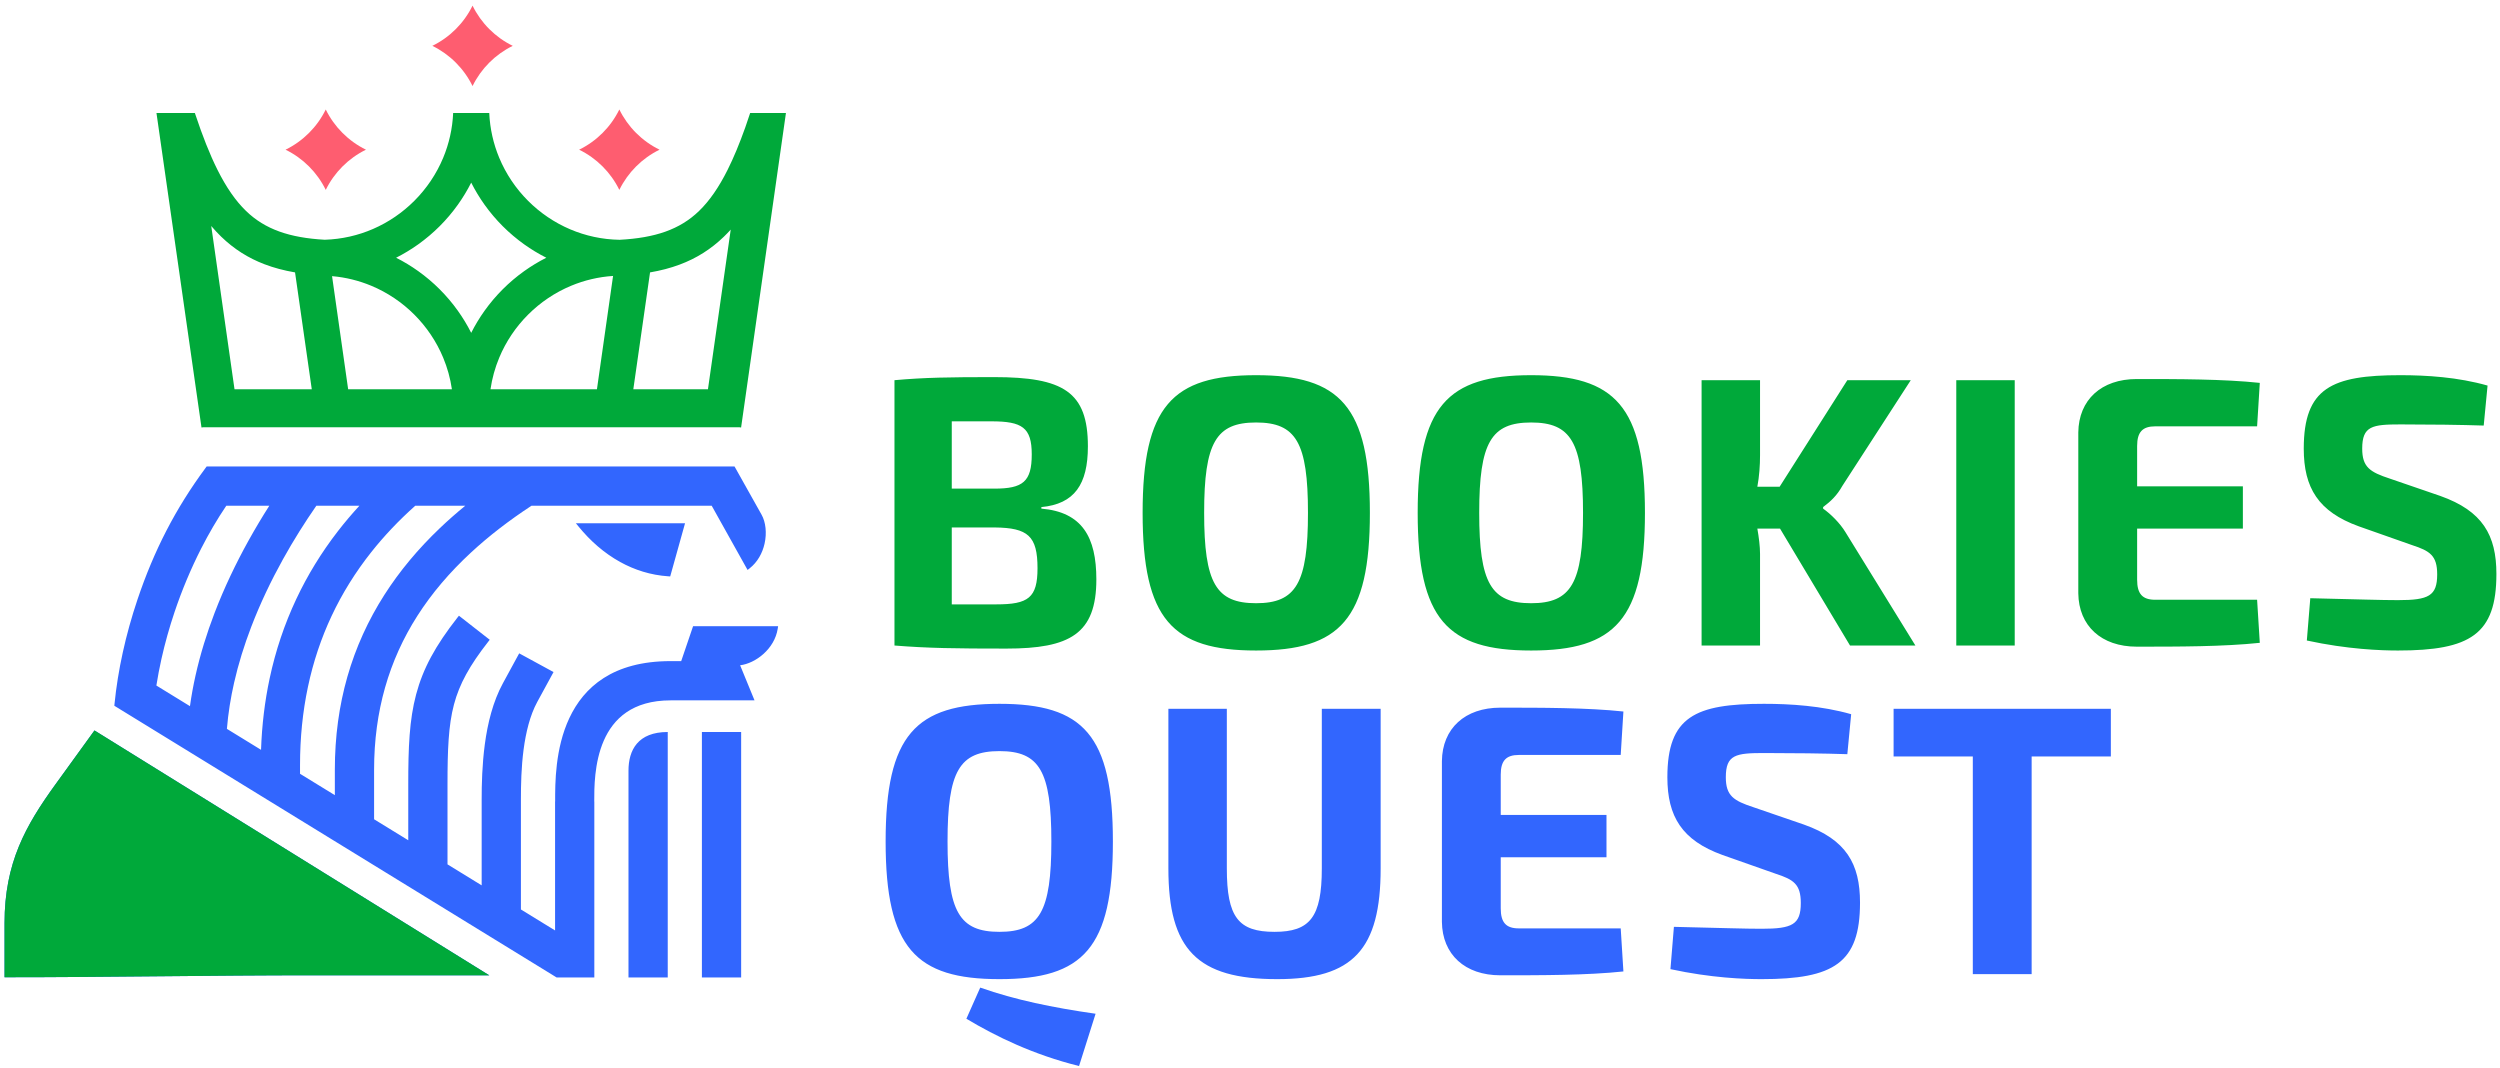 <?xml version="1.0" encoding="UTF-8"?>
<svg xmlns="http://www.w3.org/2000/svg" width="433" height="185" viewBox="0 0 433 185" fill="none">
  <path d="M92.057 87.592C88.162 90.145 84.658 92.845 81.565 95.71C77.885 99.116 74.783 102.757 72.29 106.66C69.831 110.509 67.957 114.635 66.697 119.067C65.437 123.498 64.793 128.238 64.793 133.314V141.899L70.71 145.533V135.889C70.71 132.638 70.757 129.847 70.95 127.314C71.143 124.775 71.484 122.501 72.067 120.296C72.663 118.047 73.496 115.934 74.664 113.767C75.827 111.608 77.325 109.394 79.253 106.935L79.485 106.639L84.822 110.808L84.59 111.105C82.96 113.184 81.701 115.032 80.733 116.803C79.77 118.564 79.095 120.253 78.626 122.022C78.147 123.833 77.867 125.793 77.708 128.048C77.547 130.308 77.508 132.875 77.508 135.889V149.709L83.424 153.344V138.45C83.424 137.166 83.442 135.684 83.52 134.057C83.596 132.447 83.732 130.716 83.969 128.936C84.212 127.106 84.563 125.252 85.068 123.463C85.575 121.667 86.237 119.931 87.101 118.344L89.924 113.16L95.872 116.399L95.692 116.73L93.049 121.584C92.418 122.744 91.926 124.061 91.543 125.454C91.159 126.855 90.884 128.335 90.687 129.813C90.485 131.337 90.368 132.882 90.302 134.351C90.237 135.803 90.222 137.209 90.222 138.45V157.521L96.139 161.155V138.818H96.152C96.146 135.68 96.134 129.641 98.617 124.359C101.121 119.034 106.129 114.505 116.148 114.505H117.984L120.041 108.462H120.311H134.768L134.701 108.897C134.427 110.649 133.465 112.15 132.243 113.251C131.017 114.355 129.521 115.063 128.189 115.225L130.684 121.303H130.123C125.464 121.303 120.806 121.303 116.148 121.303C109.521 121.303 106.219 124.509 104.576 128.278C102.91 132.099 102.919 136.52 102.924 138.817L102.937 138.818V169.299H96.726H96.412L96.139 169.132C70.79 153.562 45.443 137.989 20.095 122.417L19.803 122.237L19.834 121.915C20.125 118.979 20.608 115.995 21.262 113.015C21.934 109.951 22.789 106.879 23.806 103.856C25.229 99.624 26.873 95.681 28.823 91.906C30.754 88.165 32.987 84.586 35.603 81.049L35.792 80.794H36.129H126.833H127.221L127.379 81.074L131.912 89.158C132.626 90.431 132.837 92.329 132.42 94.17C132.058 95.776 131.22 97.35 129.827 98.444L129.48 98.716L129.265 98.332L124.83 90.394L123.266 87.592H92.057ZM115.652 141.838V126.783C110.492 126.783 108.854 129.897 108.854 133.476V141.838V146.335V169.299H115.652V146.335V141.838ZM80.587 87.592H71.924C69.081 90.126 66.547 92.801 64.319 95.61C61.566 99.082 59.28 102.761 57.457 106.635C55.624 110.528 54.253 114.634 53.34 118.941C52.422 123.269 51.965 127.803 51.965 132.532V134.019L57.995 137.722V133.314C57.995 127.585 58.733 122.217 60.174 117.179C61.616 112.141 63.763 107.432 66.58 103.022C69.217 98.896 72.432 95.051 76.198 91.461C77.587 90.137 79.05 88.849 80.587 87.592ZM62.25 87.592H54.792C52.818 90.436 50.849 93.551 49.006 96.872C46.965 100.55 45.077 104.484 43.507 108.587C42.306 111.725 41.294 114.955 40.549 118.233C39.948 120.875 39.519 123.551 39.3 126.239L45.212 129.87C45.358 125.604 45.855 121.471 46.707 117.481C47.731 112.691 49.268 108.106 51.322 103.741C53.263 99.617 55.663 95.699 58.527 91.997C59.691 90.493 60.932 89.024 62.25 87.592ZM46.646 87.592H39.195C37.632 89.901 36.172 92.395 34.837 95.017C33.06 98.505 31.508 102.212 30.232 106.007C29.332 108.685 28.569 111.405 27.963 114.119C27.619 115.661 27.325 117.202 27.084 118.734L32.901 122.307C33.148 120.522 33.473 118.749 33.866 116.992C34.694 113.292 35.821 109.67 37.16 106.17C38.839 101.783 40.859 97.573 43.043 93.636C44.207 91.538 45.416 89.519 46.646 87.592ZM118.516 91.108L116.079 99.838L115.775 99.818C112.701 99.616 109.902 98.713 107.411 97.336C104.621 95.794 102.217 93.656 100.247 91.246L99.745 90.63H118.649L118.516 91.108ZM16.361 126.512L84.736 168.922H54.542C36.441 168.922 18.886 169.261 0.784 169.261C0.784 166.132 0.784 163.002 0.784 159.873C0.784 149.45 4.423 143.016 9.619 135.832L16.361 126.512ZM128.367 127.16V169.299H121.569V126.783H128.367V127.16Z" fill="#3266FE"></path>
  <path d="M127.375 73.998H35.267L34.897 74.04L34.873 73.864C32.281 55.767 29.696 37.668 27.1 19.571H33.752L33.817 19.769C35.079 23.559 36.337 26.757 37.676 29.429C39.181 32.432 40.789 34.773 42.621 36.546C44.269 38.141 46.158 39.3 48.388 40.102C50.625 40.906 53.209 41.354 56.239 41.525C59.202 41.435 62.029 40.777 64.613 39.655C67.294 38.492 69.716 36.83 71.759 34.786C73.882 32.664 75.594 30.132 76.763 27.324C77.764 24.916 78.367 22.303 78.486 19.571H84.739C84.858 22.303 85.461 24.916 86.463 27.324C87.631 30.132 89.343 32.664 91.466 34.786C93.546 36.867 96.02 38.553 98.76 39.719C101.399 40.842 104.286 41.483 107.309 41.532C110.377 41.369 112.99 40.925 115.251 40.12C117.504 39.316 119.41 38.153 121.069 36.546C122.902 34.773 124.51 32.432 126.014 29.429C127.073 27.316 128.081 24.874 129.081 22.07L129.928 19.571H136.125L136.073 19.936L135.872 21.349L128.358 74.044L128.03 73.998H127.375ZM51.102 47.181C49.194 46.854 47.435 46.389 45.802 45.764C42.97 44.683 40.514 43.124 38.303 40.985C37.71 40.411 37.139 39.797 36.587 39.141C37.932 48.567 39.275 57.995 40.618 67.422H54L51.102 47.181ZM126.562 39.764C126.18 40.189 125.788 40.596 125.387 40.985C123.13 43.168 120.618 44.747 117.71 45.831C116.127 46.422 114.427 46.865 112.588 47.18L109.69 67.422H122.617C123.936 58.203 125.249 48.984 126.562 39.764ZM106.183 47.793C103.632 47.96 101.19 48.549 98.928 49.49C96.121 50.658 93.588 52.371 91.466 54.493C89.343 56.616 87.631 59.148 86.463 61.956C85.744 63.683 85.231 65.516 84.954 67.422H103.39L106.183 47.793ZM78.271 67.422C77.995 65.516 77.481 63.683 76.763 61.956C75.594 59.148 73.882 56.616 71.759 54.493C69.637 52.371 67.104 50.658 64.297 49.49C62.174 48.607 59.893 48.034 57.512 47.829L60.3 67.422H78.271ZM76.15 39.177C75.005 40.322 73.763 41.374 72.439 42.32C71.225 43.187 69.943 43.964 68.604 44.64C69.943 45.316 71.225 46.092 72.439 46.96C73.763 47.905 75.005 48.958 76.15 50.103C77.295 51.248 78.347 52.489 79.293 53.813C80.16 55.027 80.937 56.309 81.612 57.649C82.288 56.309 83.065 55.027 83.932 53.813C84.878 52.489 85.93 51.248 87.075 50.103C88.22 48.958 89.462 47.905 90.785 46.96C91.999 46.092 93.282 45.316 94.621 44.64C93.282 43.964 91.999 43.187 90.785 42.32C89.462 41.374 88.22 40.322 87.075 39.177C85.93 38.032 84.878 36.791 83.932 35.467C83.065 34.253 82.288 32.971 81.612 31.631C80.937 32.971 80.16 34.253 79.293 35.467C78.347 36.791 77.295 38.032 76.15 39.177Z" fill="#00A93A"></path>
  <path d="M53.519 23.025C52.341 24.203 50.969 25.188 49.457 25.927C50.969 26.665 52.341 27.65 53.519 28.828C54.697 30.006 55.682 31.378 56.421 32.89C57.16 31.378 58.144 30.006 59.323 28.828C60.501 27.65 61.872 26.665 63.384 25.927C61.872 25.188 60.501 24.203 59.323 23.025C58.144 21.847 57.16 20.475 56.421 18.963C55.682 20.475 54.697 21.847 53.519 23.025Z" fill="#FE5D70"></path>
  <path d="M104.368 23.025C103.19 24.203 101.818 25.188 100.306 25.927C101.818 26.665 103.19 27.65 104.368 28.828C105.546 30.006 106.531 31.378 107.269 32.89C108.008 31.378 108.993 30.006 110.171 28.828C111.349 27.65 112.721 26.665 114.233 25.927C112.721 25.188 111.349 24.203 110.171 23.025C108.993 21.847 108.008 20.475 107.269 18.963C106.531 20.475 105.546 21.847 104.368 23.025Z" fill="#FE5D70"></path>
  <path d="M78.943 5.039C77.765 6.217 76.394 7.202 74.881 7.94C76.394 8.679 77.765 9.664 78.943 10.842C80.121 12.02 81.106 13.392 81.845 14.904C82.584 13.392 83.569 12.02 84.747 10.842C85.925 9.664 87.297 8.679 88.808 7.94C87.297 7.202 85.925 6.217 84.747 5.039C83.569 3.861 82.584 2.489 81.845 0.977C81.106 2.489 80.121 3.861 78.943 5.039Z" fill="#FE5D70"></path>
  <path d="M16.361 126.512L84.736 168.922H54.542C36.441 168.922 18.886 169.261 0.784 169.261C0.784 166.131 0.784 163.002 0.784 159.873C0.784 149.45 4.423 143.016 9.619 135.832L16.361 126.512Z" fill="#00A93A"></path>
  <path d="M180.365 87.827C186.092 87.294 188.423 83.897 188.423 77.304C188.423 67.847 184.161 65.316 172.172 65.316C164.447 65.316 160.118 65.382 154.923 65.849V111.803C160.717 112.269 165.513 112.336 174.304 112.336C185.293 112.336 189.888 109.805 189.888 100.348C189.888 93.022 187.424 88.692 180.365 88.093V87.827ZM178.699 78.702C178.699 83.431 177.168 84.63 172.239 84.63H164.846V72.975H171.706C177.034 72.975 178.699 74.04 178.699 78.702ZM164.846 104.677V91.356H172.306C178.033 91.423 179.698 92.822 179.698 98.416C179.698 103.545 178.1 104.677 172.572 104.677H164.846ZM217.549 64.982C203.03 64.982 197.902 70.377 197.902 88.826C197.902 107.274 203.03 112.669 217.549 112.669C232.068 112.669 237.263 107.274 237.263 88.826C237.263 70.377 232.068 64.982 217.549 64.982ZM217.549 73.174C224.476 73.174 226.54 76.638 226.54 88.826C226.54 101.013 224.476 104.477 217.549 104.477C210.623 104.477 208.558 101.013 208.558 88.826C208.558 76.638 210.623 73.174 217.549 73.174ZM265.19 64.982C250.671 64.982 245.543 70.377 245.543 88.826C245.543 107.274 250.671 112.669 265.19 112.669C279.709 112.669 284.904 107.274 284.904 88.826C284.904 70.377 279.709 64.982 265.19 64.982ZM265.19 73.174C272.117 73.174 274.181 76.638 274.181 88.826C274.181 101.013 272.117 104.477 265.19 104.477C258.264 104.477 256.199 101.013 256.199 88.826C256.199 76.638 258.264 73.174 265.19 73.174ZM308.302 91.556L320.423 111.803H331.746L319.624 92.156C318.692 90.624 317.093 89.025 315.762 88.093V87.827C317.093 86.828 318.159 85.829 319.091 84.164L330.946 65.849H319.957L308.235 84.297H304.373C304.706 82.499 304.839 80.634 304.839 78.835V65.849H294.715V111.803H304.839V95.952C304.839 94.62 304.639 93.088 304.373 91.556H308.302ZM348.95 111.803V65.849H338.827V111.803H348.95ZM390.93 103.878H373.281C371.083 103.878 370.151 102.879 370.151 100.414V91.556H388.466V84.23H370.151V77.237C370.151 74.839 371.083 73.841 373.281 73.841H390.93L391.396 66.315C385.136 65.649 377.21 65.649 370.084 65.649C363.957 65.649 360.027 69.245 359.961 74.906V102.745C360.027 108.406 363.957 112.003 370.084 112.003C377.21 112.003 385.136 112.003 391.396 111.337L390.93 103.878ZM415.727 64.982C403.872 64.982 399.01 67.18 399.01 77.704C399.01 84.496 401.541 88.626 408.534 91.157L417.792 94.42C420.855 95.419 422.121 96.219 422.121 99.482C422.121 103.212 420.656 103.944 415.327 103.944C412.397 103.944 408.667 103.811 400.142 103.611L399.543 110.937C406.603 112.469 412.397 112.669 415.327 112.669C427.848 112.669 432.377 109.872 432.377 99.415C432.377 92.689 429.98 88.493 422.653 85.895L413.929 82.898C410.466 81.766 409.134 80.9 409.134 77.704C409.134 73.774 410.865 73.507 415.794 73.507C420.656 73.507 426.317 73.574 430.179 73.707L430.845 66.781C425.717 65.316 420.256 64.982 415.727 64.982Z" fill="#00A93A"></path>
  <path d="M173.105 121.901C158.586 121.901 153.391 127.295 153.391 145.744C153.391 164.192 158.586 169.587 173.105 169.587C187.624 169.587 192.752 164.192 192.752 145.744C192.752 127.295 187.624 121.901 173.105 121.901ZM173.105 130.092C180.032 130.092 182.096 133.556 182.096 145.744C182.096 157.932 180.032 161.395 173.105 161.395C166.178 161.395 164.114 157.932 164.114 145.744C164.114 133.556 166.178 130.092 173.105 130.092ZM167.377 176.447C172.506 179.51 178.899 182.641 186.891 184.639L189.755 175.581C182.296 174.515 175.835 173.183 169.775 171.052L167.377 176.447ZM239.128 122.767H228.938V150.406C228.938 158.864 226.873 161.395 220.746 161.395C214.485 161.395 212.487 158.864 212.487 150.406V122.767H202.364V150.406C202.364 164.458 207.359 169.587 221.212 169.587C234.332 169.587 239.128 164.458 239.128 150.406V122.767ZM280.708 160.796H263.059C260.861 160.796 259.928 159.797 259.928 157.332V148.474H278.244V141.148H259.928V134.155C259.928 131.758 260.861 130.758 263.059 130.758H280.708L281.174 123.233C274.914 122.567 266.988 122.567 259.862 122.567C253.735 122.567 249.805 126.163 249.738 131.824V159.663C249.805 165.324 253.735 168.921 259.862 168.921C266.988 168.921 274.914 168.921 281.174 168.255L280.708 160.796ZM305.505 121.901C293.65 121.901 288.788 124.098 288.788 134.621C288.788 141.415 291.319 145.544 298.312 148.075L307.57 151.338C310.633 152.337 311.898 153.137 311.898 156.4C311.898 160.129 310.434 160.862 305.105 160.862C302.175 160.862 298.445 160.729 289.92 160.529L289.321 167.855C296.38 169.387 302.175 169.587 305.105 169.587C317.626 169.587 322.155 166.79 322.155 156.333C322.155 149.606 319.757 145.411 312.431 142.813L303.707 139.816C300.244 138.684 298.912 137.818 298.912 134.621C298.912 130.692 300.643 130.426 305.572 130.426C310.434 130.426 316.095 130.492 319.957 130.625L320.623 123.699C315.495 122.234 310.034 121.901 305.505 121.901ZM365.6 131.025V122.767H327.971V131.025H341.691V168.721H351.881V131.025H365.6Z" fill="#3266FE"></path>
</svg>
